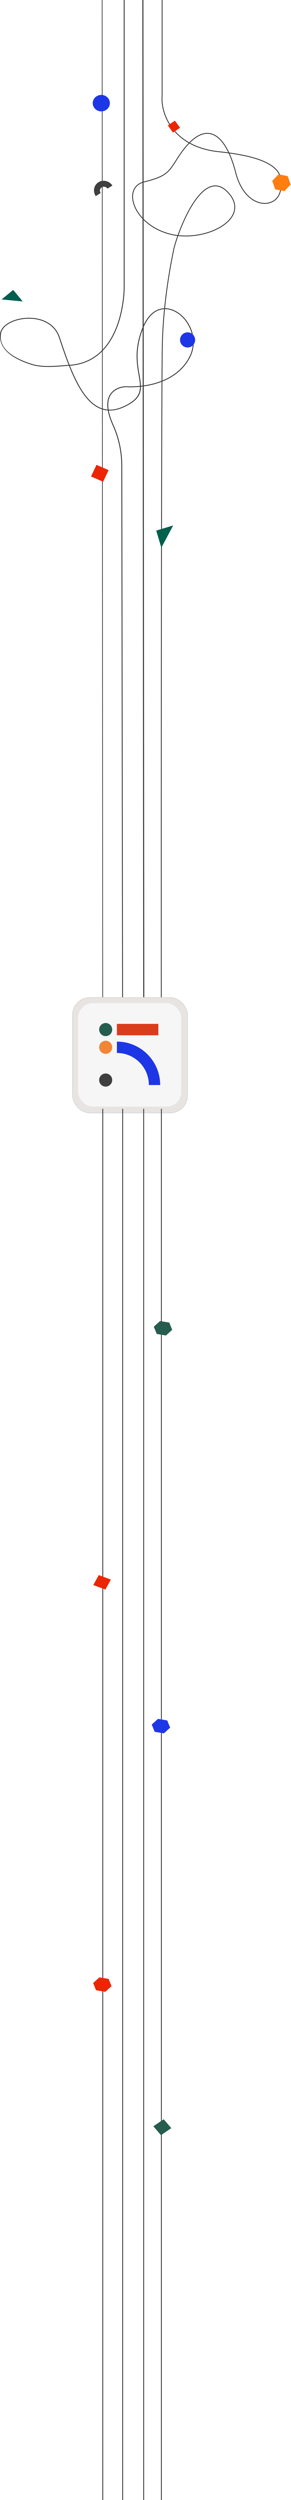 <svg width="395" height="3382" viewBox="0 0 395 3382" fill="none" xmlns="http://www.w3.org/2000/svg">
<g clip-path="url(#clip0_76499_9391)">
<path d="M0.013 452.908C0.013 452.377 0.045 451.877 0.096 451.401C1.312 440.798 15.339 431.868 33.449 430.165C51.776 428.438 73.988 434.518 81.353 456.766C85.59 469.56 89.871 482.042 94.44 493.572C107.552 492.657 119.089 488.762 128.951 481.883C149.326 467.68 158.835 443.118 163.225 425.008C167.992 405.347 167.909 388.867 167.915 388.702L167.915 -230L169.195 -230L169.195 388.696C169.195 388.861 169.272 405.488 164.473 425.282C160.032 443.594 150.401 468.443 129.706 482.866C119.736 489.818 108.102 493.786 94.913 494.763C105.99 522.456 118.75 544.466 136.444 551.705C139.599 552.993 142.824 553.787 146.152 554.08C144.846 545.443 146.03 538.393 149.697 533.003C156.627 522.816 169.797 522.523 170.354 522.511L170.386 522.511L170.418 522.511C170.526 522.523 178.628 523.194 189.973 522.047C189.897 517.597 189.058 512.763 188.131 507.385C185.417 491.65 182.038 472.068 192.885 444.314C200.929 423.738 212.531 418.196 220.843 417.164C232.176 415.76 244.552 422.096 253.147 433.7C261.958 445.602 267.775 465.092 257.658 484.099C245.224 507.453 222.123 516.987 204.928 520.869C200.129 521.955 195.509 522.669 191.292 523.133C191.247 533.754 186.691 542.232 168.831 550.552C161.414 554.007 154.33 555.612 147.649 555.356C148.692 561.173 150.849 567.716 154.112 574.967C161.958 592.406 165.938 611.053 165.938 630.39L167.218 1491L166.007 1491L164.658 630.39C164.658 611.224 160.716 592.742 152.935 575.45C149.588 568.009 147.387 561.276 146.344 555.282C142.747 555.014 139.273 554.19 135.932 552.823C117.771 545.394 104.8 522.975 93.576 494.842C80.573 495.599 59.02 498.535 43.118 493.572C0.257 480.193 6.13483e-05 460.996 6.17024e-05 452.896L0.013 452.908ZM93.115 493.652C88.584 482.189 84.335 469.81 80.137 457.132C73.002 435.586 51.411 429.702 33.577 431.38C16.062 433.028 2.521 441.506 1.37 451.535C0.512 458.921 -1.273 478.441 43.528 492.425C59.11 497.29 80.374 494.341 93.115 493.652ZM170.347 523.732C169.656 523.75 157.165 524.256 150.772 533.675C147.246 538.863 146.145 545.724 147.464 554.165C153.972 554.483 160.863 552.914 168.28 549.459C185.321 541.518 189.833 533.394 189.98 523.274C178.948 524.379 170.981 523.78 170.347 523.732ZM261.728 462.968C261.728 451.84 257.492 441.677 252.11 434.408C243.791 423.177 231.876 417.036 221.016 418.379C213.049 419.368 201.914 424.739 194.095 444.748C183.363 472.197 186.71 491.601 189.404 507.19C190.332 512.568 191.17 517.432 191.292 521.906C195.432 521.443 199.969 520.741 204.685 519.672C221.605 515.845 244.328 506.476 256.532 483.55C260.218 476.622 261.734 469.621 261.734 462.968L261.728 462.968Z" fill="#3F3F3F"/>
<path d="M140 1491L139 -229L138 -229L139 1491L140 1491Z" fill="#3F3F3F"/>
<path d="M196 1491L194.5 -218L193 -218L194.5 1491L196 1491Z" fill="#3F3F3F"/>
<path d="M219.024 1491C218.586 992.844 219.263 513.476 220.315 466.765C221.63 408.376 231.687 357.521 235.709 337.96C239.73 318.399 273.509 223.147 308.896 259.717C344.284 296.287 275.922 330.306 227.666 315.848C179.41 301.39 166.127 253.296 195.496 246.109C227.666 238.238 229.218 232.178 241.64 213.011C279.633 154.394 307.017 183.175 319.885 233.352C332.753 283.53 373.77 283.53 380.204 259.717C386.638 235.904 379.4 213.792 297.366 205.287C231.738 198.484 218.055 150.58 220.057 129.675L220.057 -76" stroke="#3F3F3F" stroke-width="1.2"/>
<path d="M244.381 459.852C244.381 465.511 248.969 470.099 254.628 470.099C260.287 470.099 264.875 465.511 264.875 459.852C264.875 454.192 260.287 449.604 254.628 449.604C248.969 449.604 244.381 454.192 244.381 459.852Z" fill="#1D37E7"/>
<path d="M234.794 179.323L244.383 172.864L237.418 163.219L227.829 169.679L234.794 179.323Z" fill="#EC2600"/>
<path d="M139.988 651.697L147.438 635.971L131.015 628.838L123.566 644.564L139.988 651.697Z" fill="#EC2600"/>
<path d="M2.174 405.083L17.933 392.167L30.867 407.818L2.174 405.083Z" fill="#015F4D"/>
<path d="M218.977 740.993L212.042 717.799L235.125 710.794L218.977 740.993Z" fill="#015F4D"/>
<path d="M136.639 261.098C134.892 258.482 135.547 255.044 138.106 253.418C140.664 251.791 144.153 252.591 145.9 255.208L152.565 250.97C148.301 244.593 139.793 242.636 133.55 246.606C127.306 250.576 125.71 258.96 129.975 265.345L136.639 261.106L136.639 261.098Z" fill="#3F3F3F"/>
<path d="M394.531 249.656L390.534 238.238L378.036 235.793L369.53 244.757L373.528 256.171L386.031 258.62L394.531 249.656Z" fill="#FF7E0F"/>
<path d="M125.866 139.541C125.866 145.689 131.076 150.673 137.503 150.673C143.93 150.673 149.141 145.689 149.141 139.541C149.141 133.393 143.93 128.41 137.503 128.41C131.076 128.41 125.866 133.393 125.866 139.541Z" fill="#1D37E7"/>
<g filter="url(#filter0_d_76499_9391)">
<rect x="98" y="1343" width="157" height="157" rx="24" fill="#E7E4E2"/>
<rect x="98.5" y="1343.5" width="156" height="156" rx="23.5" stroke="#DBD9D7"/>
<rect x="106" y="1351" width="140" height="140" rx="20" fill="#F6F6F6"/>
<path d="M214.929 1379.08H158.678V1394.53H214.929V1379.08Z" fill="#DA3D1B"/>
<path d="M217.42 1461.83H202.049C202.049 1450.24 197.53 1439.35 189.343 1431.16C181.155 1422.97 170.264 1418.46 158.678 1418.46V1403.08C166.595 1403.08 174.3 1404.63 181.541 1407.7C188.531 1410.65 194.827 1414.9 200.214 1420.29C205.602 1425.68 209.85 1431.97 212.805 1438.96C215.875 1446.2 217.42 1453.91 217.42 1461.83Z" fill="#1D37E7"/>
<path d="M143.444 1463.95C148.339 1463.95 152.307 1459.98 152.307 1455.09C152.307 1450.19 148.339 1446.23 143.444 1446.23C138.548 1446.23 134.58 1450.19 134.58 1455.09C134.58 1459.98 138.548 1463.95 143.444 1463.95Z" fill="#3F3F3F"/>
<path d="M143.444 1419.63C148.339 1419.63 152.307 1415.67 152.307 1410.77C152.307 1405.87 148.339 1401.91 143.444 1401.91C138.548 1401.91 134.58 1405.87 134.58 1410.77C134.58 1415.67 138.548 1419.63 143.444 1419.63Z" fill="#F28536"/>
<path d="M143.444 1395.65C148.34 1395.65 152.308 1391.68 152.308 1386.79C152.308 1381.89 148.34 1377.92 143.444 1377.92C138.549 1377.92 134.581 1381.89 134.581 1386.79C134.581 1391.68 138.549 1395.65 143.444 1395.65Z" fill="#275D4E"/>
</g>
</g>
<g clip-path="url(#clip1_76499_9391)">
<line x1="139.506" y1="1456.4" x2="139.506" y2="3956.4" stroke="#3F3F3F" stroke-width="1.2"/>
<line x1="166.506" y1="1456.4" x2="166.506" y2="3956.4" stroke="#3F3F3F" stroke-width="1.2"/>
<line x1="195.022" y1="1456.4" x2="195.022" y2="3956.4" stroke="#3F3F3F" stroke-width="1.2"/>
<line x1="219.061" y1="1456.4" x2="219.061" y2="3956.4" stroke="#3F3F3F" stroke-width="1.2"/>
<path d="M143.05 2150.35L150.5 2136.88L134.078 2130.76L126.628 2144.24L143.05 2150.35Z" fill="#EC2600"/>
<path d="M232.534 2878.95L222.227 2866.94L208.154 2876.42L218.462 2888.44L232.534 2878.95Z" fill="#275D4E"/>
<path d="M233.75 1798.98L229.753 1789.19L217.255 1787.1L208.749 1794.78L212.747 1804.56L225.249 1806.66L233.75 1798.98Z" fill="#275D4E"/>
<path d="M230.961 2337.18L226.964 2327.4L214.466 2325.3L205.96 2332.99L209.957 2342.77L222.46 2344.87L230.961 2337.18Z" fill="#1D37E7"/>
<path d="M151.406 2686.84L147.409 2677.06L134.911 2674.96L126.405 2682.65L130.403 2692.43L142.906 2694.53L151.406 2686.84Z" fill="#EC2600"/>
</g>
<defs>
<filter id="filter0_d_76499_9391" x="86" y="1337" width="181" height="181" filterUnits="userSpaceOnUse" color-interpolation-filters="sRGB">
<feFlood flood-opacity="0" result="BackgroundImageFix"/>
<feColorMatrix in="SourceAlpha" type="matrix" values="0 0 0 0 0 0 0 0 0 0 0 0 0 0 0 0 0 0 127 0" result="hardAlpha"/>
<feOffset dy="6"/>
<feGaussianBlur stdDeviation="6"/>
<feComposite in2="hardAlpha" operator="out"/>
<feColorMatrix type="matrix" values="0 0 0 0 0 0 0 0 0 0 0 0 0 0 0 0 0 0 0.03 0"/>
<feBlend mode="normal" in2="BackgroundImageFix" result="effect1_dropShadow_76499_9391"/>
<feBlend mode="normal" in="SourceGraphic" in2="effect1_dropShadow_76499_9391" result="shape"/>
</filter>
<clipPath id="clip0_76499_9391">
<rect width="395" height="1584" fill="white"/>
</clipPath>
<clipPath id="clip1_76499_9391">
<rect width="157" height="1882" fill="white" transform="translate(98 1500)"/>
</clipPath>
</defs>
</svg>
